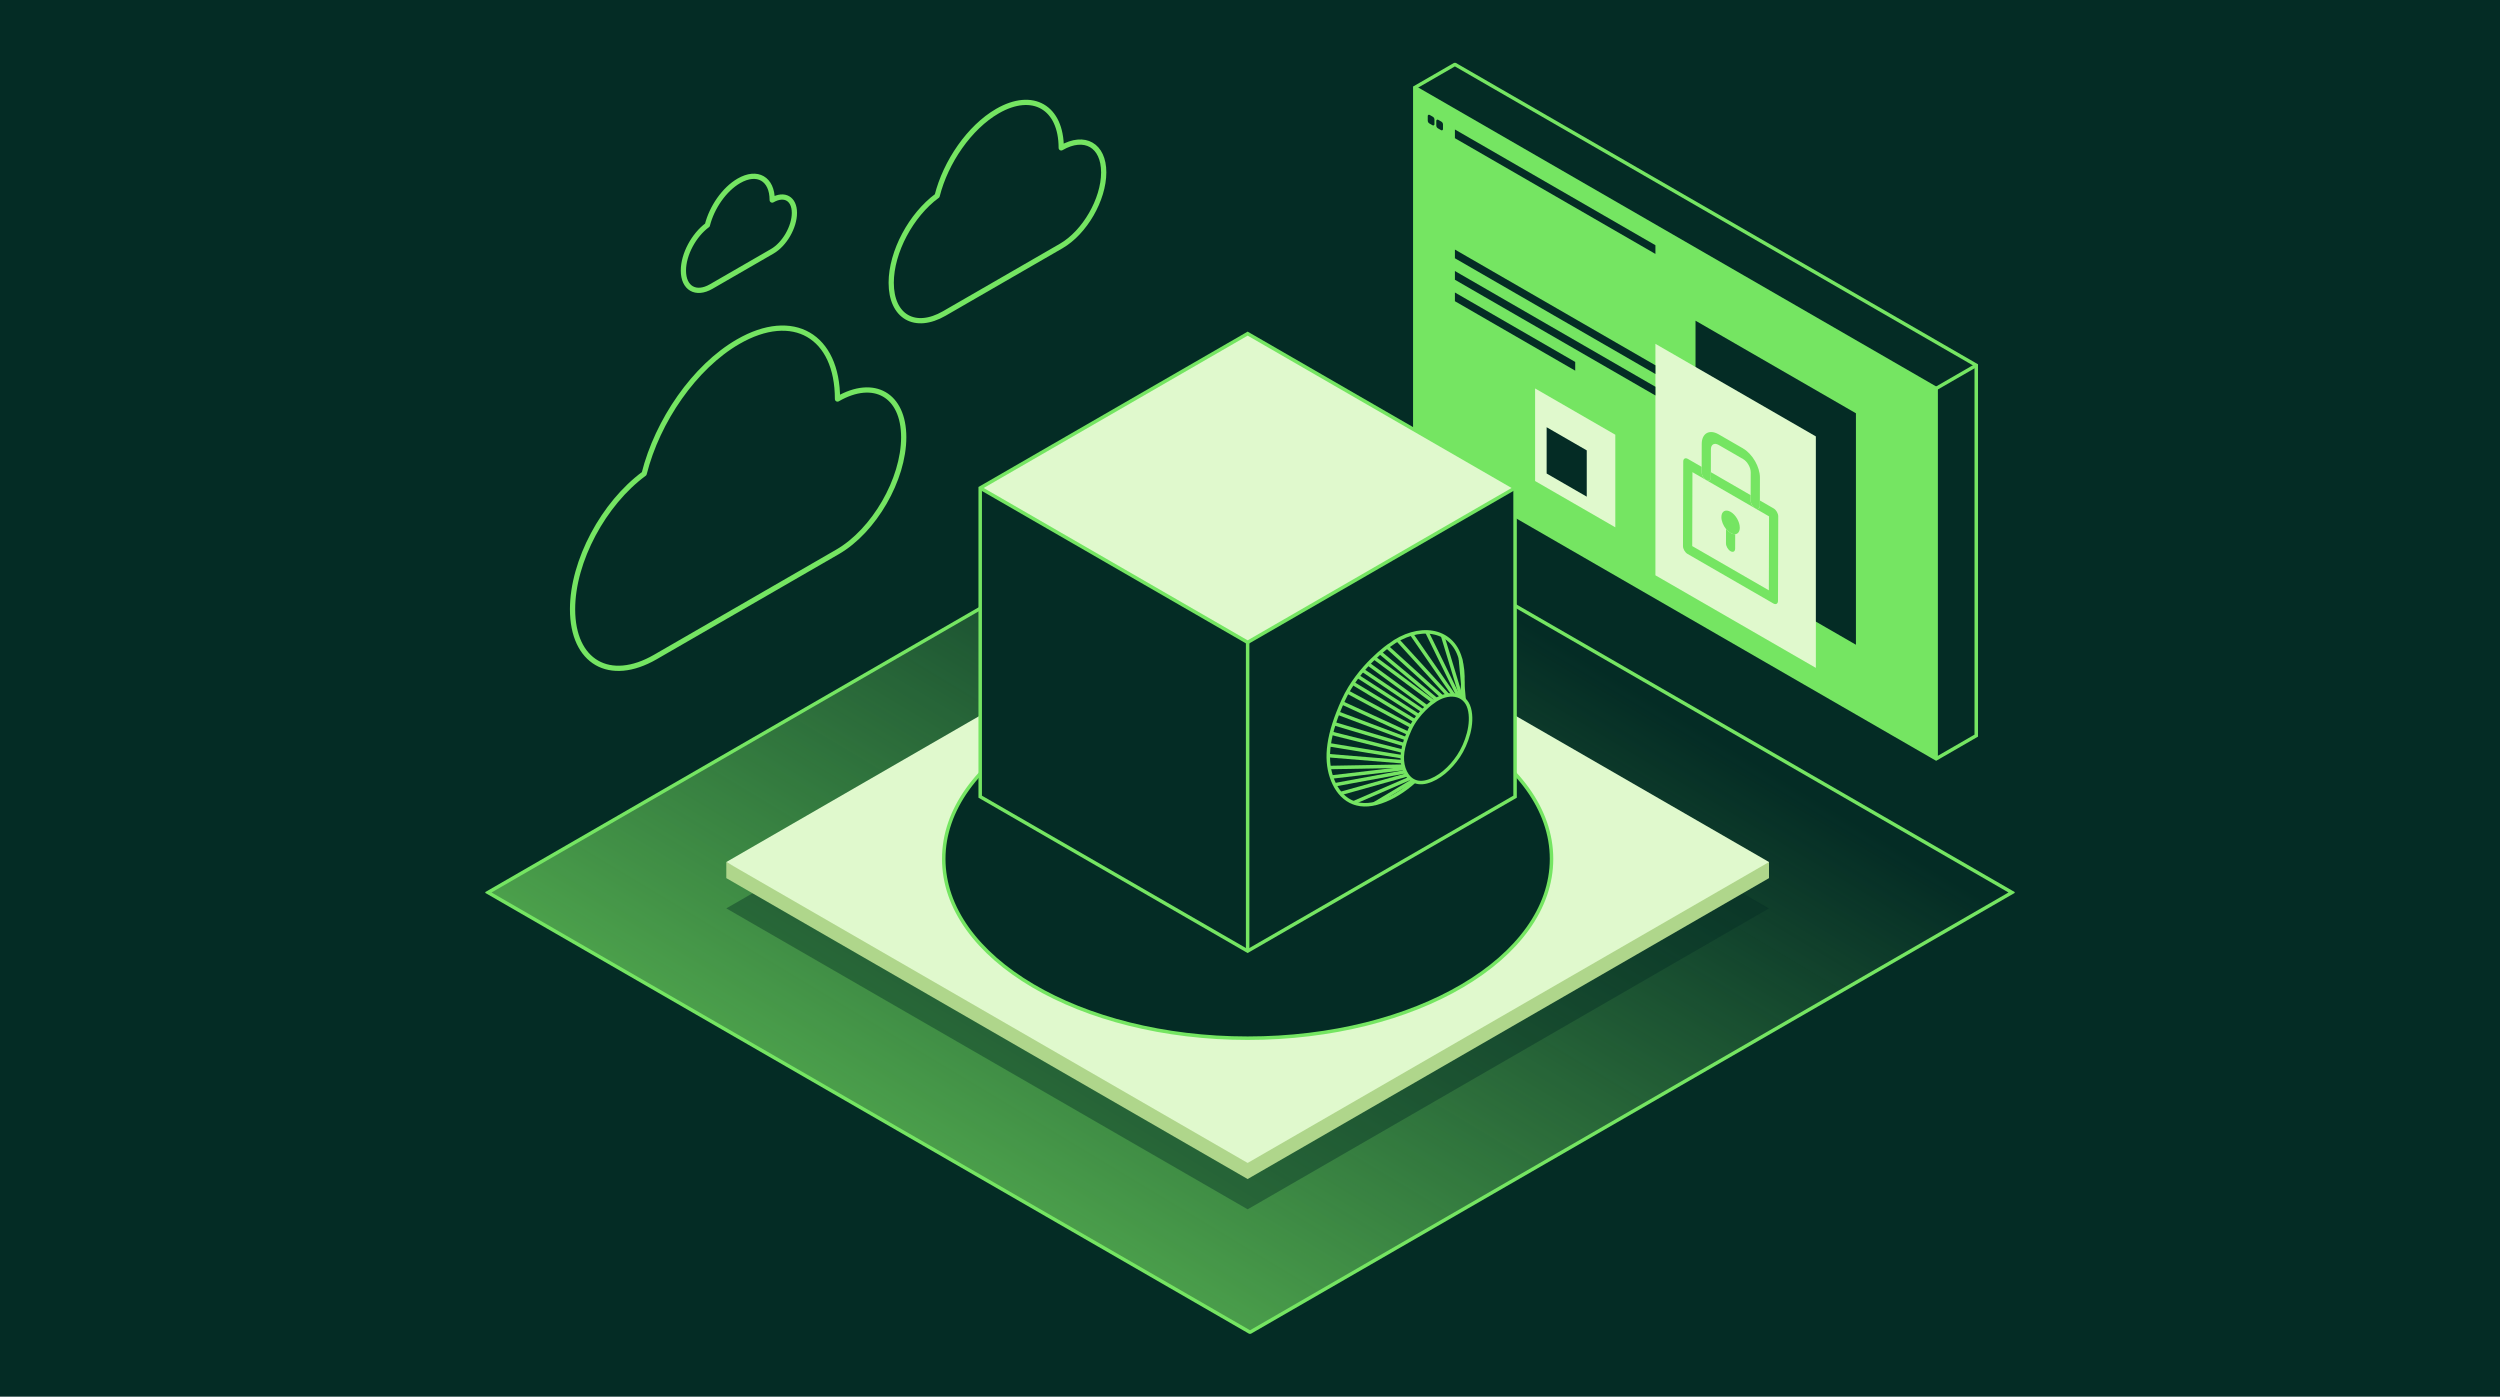 <?xml version="1.0"?>
<svg xmlns="http://www.w3.org/2000/svg" width="716" height="400" viewBox="0 0 716 400" fill="none">
<rect width="716" height="400" fill="#042C25"/>
<g clip-path="url(#clip0_954_424)">
<path d="M554.511 217.318L565.998 210.686V104.621L416.687 18.445L405.2 25.07V131.135L554.511 217.318Z" fill="#042C25" stroke="#75E562" stroke-miterlimit="10"/>
<path d="M554.511 217.319L405.2 131.135V25.07L554.511 111.254V217.319Z" fill="#75E562"/>
<path d="M554.511 217.319V111.254L405.2 25.07" stroke="#75E562" stroke-miterlimit="10"/>
<path d="M565.998 104.621L554.511 111.254" stroke="#75E562" stroke-miterlimit="10"/>
<path d="M485.599 158.134V91.848L531.538 118.362V184.656L485.599 158.134Z" fill="#042C25"/>
<path d="M474.112 164.766V98.473L520.059 124.987V191.281L474.112 164.766Z" fill="#E0F9CD"/>
<path d="M416.687 39.58L474.112 72.727V70.229L416.687 37.082V39.58Z" fill="#042C25"/>
<path d="M409.39 35.369L410.297 35.891C410.536 36.03 410.828 35.853 410.828 35.584V34.254C410.828 33.908 410.643 33.593 410.344 33.424L409.436 32.902C409.198 32.763 408.906 32.94 408.906 33.209V34.539C408.906 34.885 409.09 35.2 409.39 35.369Z" fill="#042C25"/>
<path d="M411.835 36.767L412.742 37.29C412.981 37.428 413.273 37.251 413.273 36.982V35.653C413.273 35.307 413.088 34.992 412.789 34.823L411.881 34.3C411.643 34.162 411.351 34.339 411.351 34.608V35.937C411.351 36.283 411.535 36.598 411.835 36.767Z" fill="#042C25"/>
<path d="M416.687 73.971L474.112 107.118V104.62L416.687 71.474V73.971Z" fill="#042C25"/>
<path d="M416.687 80.12L474.112 113.267V110.769L416.687 77.622V80.12Z" fill="#042C25"/>
<path d="M416.687 86.268L451.139 106.158V103.66L416.687 83.77V86.268Z" fill="#042C25"/>
<path d="M439.652 111.253V137.767L462.626 151.024V124.51L439.652 111.253Z" fill="#E0F9CD"/>
<path d="M454.445 128.991V142.248L442.958 135.616V122.358L454.445 128.991Z" fill="#042C25"/>
<path d="M495.648 149.618C495.648 149.618 495.71 149.657 495.741 149.673L495.648 149.618Z" fill="#75E562"/>
<path d="M495.655 146.591C497.109 147.429 498.285 149.465 498.277 151.133C498.277 152.247 497.739 152.924 496.955 152.993C496.563 153.031 496.117 152.916 495.632 152.639C495.156 152.363 494.702 151.955 494.318 151.479C493.533 150.503 493.003 149.219 493.003 148.097C493.003 146.43 494.195 145.753 495.648 146.591H495.655ZM495.74 149.673L496.97 150.38L495.655 149.619L495.748 149.673" fill="#75E562"/>
<path d="M507.973 145.615C508.703 146.037 509.287 147.052 509.287 147.882L509.218 172.083C509.218 172.92 508.626 173.251 507.896 172.836L483.315 158.649C482.585 158.226 482.001 157.219 482.008 156.382L482.078 132.181C482.078 131.351 482.67 131.012 483.4 131.427L487.352 133.71V135.224C487.352 136.062 487.936 137.076 488.659 137.499L484.715 135.224L484.653 156.397L506.596 169.062L506.658 147.889L502.706 145.607C503.436 146.03 504.028 145.691 504.028 144.854V143.34L507.98 145.615H507.973Z" fill="#75E562"/>
<path d="M499.231 128.453C501.891 129.99 504.051 133.725 504.044 136.784L504.028 143.339V144.853C504.028 145.691 503.429 146.029 502.698 145.606C501.968 145.184 501.383 144.169 501.383 143.332V141.818L501.407 135.262C501.407 133.871 500.43 132.172 499.223 131.473L492.203 127.423C490.996 126.724 490.004 127.285 490.004 128.676L489.989 135.231V136.745C489.989 137.583 489.389 137.921 488.659 137.498C487.936 137.083 487.344 136.061 487.352 135.224V133.71L487.375 127.154C487.383 124.095 489.559 122.858 492.219 124.395L499.238 128.445L499.231 128.453Z" fill="#75E562"/>
<path d="M501.384 143.324C501.384 144.162 501.968 145.176 502.698 145.599L488.651 137.491C489.382 137.913 489.974 137.575 489.974 136.738V135.224L501.384 141.81V143.324Z" fill="#75E562"/>
<path d="M495.64 152.638C496.117 152.915 496.57 153.03 496.963 152.992L496.947 157.111C496.947 157.949 496.355 158.287 495.625 157.864C494.894 157.441 494.31 156.427 494.318 155.589L494.333 151.478C494.717 151.962 495.171 152.361 495.648 152.638H495.64Z" fill="#75E562"/>
<path d="M358 129.652L576.231 255.607L358 381.562L139.769 255.607L358 129.652Z" fill="url(#paint0_linear_954_424)"/>
<path d="M358 129.652L576.231 255.607L358 381.562L139.769 255.607L358 129.652Z" stroke="#75E562" stroke-miterlimit="10"/>
<path opacity="0.4" d="M357.323 174.112L506.642 260.165L357.323 346.348L208.012 260.157L357.323 174.112Z" fill="#042C25"/>
<path d="M498.646 246.885L403.27 191.835L261.916 273.415L208.012 246.885V251.496L357.323 337.679L506.642 251.496V246.885H498.646Z" fill="#AFD68B"/>
<path d="M357.323 160.709L506.642 246.885L357.323 333.068L208.012 246.885L357.323 160.709Z" fill="#E0F9CD"/>
<path d="M357.323 297.339C405.391 297.339 444.358 274.347 444.358 245.985C444.358 217.624 405.391 194.632 357.323 194.632C309.256 194.632 270.289 217.624 270.289 245.985C270.289 274.347 309.256 297.339 357.323 297.339Z" fill="#042C25" stroke="#75E562" stroke-miterlimit="10"/>
<path d="M357.323 272.377L280.73 228.171V139.759L357.323 95.553L433.916 139.759V228.171L357.323 272.377Z" fill="#042C25"/>
<path d="M357.323 95.553L433.916 139.759L357.323 183.965L280.73 139.759L357.323 95.553Z" fill="#E0F9CD"/>
<path d="M357.323 272.377L280.73 228.171V139.759L357.323 95.553L433.916 139.759V228.171L357.323 272.377Z" stroke="#75E562" stroke-miterlimit="10"/>
<path d="M433.916 139.759L357.323 183.965L280.73 139.759" stroke="#75E562" stroke-miterlimit="10"/>
<path d="M357.323 183.965V272.377" stroke="#75E562" stroke-miterlimit="10"/>
<path d="M397.942 184.779C397.942 184.779 389.146 190.774 384.71 200.55C380.266 210.325 379.52 217.065 381.335 222.537C383.157 228.017 387.447 231.844 394.228 230.038C401.017 228.224 407.545 222.507 412.181 215.544C416.825 208.581 420.654 197.26 418.247 188.584C415.848 179.907 406.153 178.654 397.934 184.779H397.942Z" stroke="#75E562" stroke-miterlimit="10"/>
<path d="M410.497 200.942C410.497 200.942 406.038 203.985 403.785 208.942C401.532 213.899 401.148 217.319 402.078 220.094C403.009 222.868 405.177 224.813 408.621 223.898C412.066 222.983 415.372 220.078 417.724 216.551C420.077 213.016 422.022 207.275 420.8 202.879C419.585 198.475 414.664 197.845 410.497 200.95V200.942Z" fill="#042C25" stroke="#75E562" stroke-miterlimit="10"/>
<path d="M405.2 206.421L387.439 195.677" stroke="#75E562" stroke-miterlimit="10"/>
<path d="M406.284 204.953L388.854 193.694" stroke="#75E562" stroke-miterlimit="10"/>
<path d="M407.476 203.593L390.261 191.942" stroke="#75E562" stroke-miterlimit="10"/>
<path d="M408.652 202.448L391.868 190.151" stroke="#75E562" stroke-miterlimit="10"/>
<path d="M410.497 200.942L393.598 188.407" stroke="#75E562" stroke-miterlimit="10"/>
<path d="M411.389 200.342L395.251 186.908" stroke="#75E562" stroke-miterlimit="10"/>
<path d="M413.004 199.543L397.273 185.264" stroke="#75E562" stroke-miterlimit="10"/>
<path d="M414.664 199.051L400.256 183.266" stroke="#75E562" stroke-miterlimit="10"/>
<path d="M416.279 199.005L404.231 181.574" stroke="#75E562" stroke-miterlimit="10"/>
<path d="M417.647 199.328L408.652 180.976" stroke="#75E562" stroke-miterlimit="10"/>
<path d="M418.509 199.727L413.15 182.059" stroke="#75E562" stroke-miterlimit="10"/>
<path d="M418.255 188.584L419.324 200.343" stroke="#75E562" stroke-miterlimit="10"/>
<path d="M404.231 208.027L385.909 198.175" stroke="#75E562" stroke-miterlimit="10"/>
<path d="M403.316 210.003L384.372 201.303" stroke="#75E562" stroke-miterlimit="10"/>
<path d="M402.709 211.57L383.157 204.23" stroke="#75E562" stroke-miterlimit="10"/>
<path d="M402.17 213.269L382.08 207.267" stroke="#75E562" stroke-miterlimit="10"/>
<path d="M401.763 215.144L381.296 210.003" stroke="#75E562" stroke-miterlimit="10"/>
<path d="M401.602 216.742L380.42 213.269" stroke="#75E562" stroke-miterlimit="10"/>
<path d="M401.602 218.157L380.42 216.42" stroke="#75E562" stroke-miterlimit="10"/>
<path d="M401.878 219.433L380.666 219.817" stroke="#75E562" stroke-miterlimit="10"/>
<path d="M402.071 220.094L381.342 222.538" stroke="#75E562" stroke-miterlimit="10"/>
<path d="M402.447 221.031L382.08 224.789" stroke="#75E562" stroke-miterlimit="10"/>
<path d="M402.962 221.931L383.933 227.257" stroke="#75E562" stroke-miterlimit="10"/>
<path d="M403.801 222.914L387.647 229.908" stroke="#75E562" stroke-miterlimit="10"/>
<path d="M404.677 223.552L393.598 230.192" stroke="#75E562" stroke-miterlimit="10"/>
<path d="M184.485 135.662C172.922 144.155 163.98 160.64 163.98 174.489C163.98 189.606 174.598 195.731 187.691 188.169L239.858 158.065C250.338 152.017 258.826 137.315 258.826 125.226C258.826 113.137 250.33 108.233 239.858 114.282C239.858 96.144 227.118 88.79 211.403 97.858C198.901 105.075 188.299 120.515 184.485 135.662Z" stroke="#75E562" stroke-width="1.5" stroke-linecap="round" stroke-linejoin="round"/>
<path d="M268.398 56.073C260.979 61.522 255.243 72.104 255.243 80.989C255.243 90.688 262.055 94.622 270.459 89.773L303.934 70.452C310.654 66.571 316.105 57.133 316.105 49.379C316.105 41.617 310.654 38.474 303.934 42.355C303.934 30.711 295.761 26 285.674 31.818C277.647 36.452 270.851 46.359 268.398 56.081V56.073Z" stroke="#75E562" stroke-width="1.5" stroke-linecap="round" stroke-linejoin="round"/>
<path d="M202.6 64.465C198.725 67.316 195.726 72.842 195.726 77.484C195.726 82.549 199.286 84.608 203.676 82.072L221.16 71.981C224.673 69.953 227.518 65.026 227.518 60.968C227.518 56.91 224.673 55.273 221.16 57.295C221.16 51.216 216.893 48.749 211.618 51.792C207.428 54.213 203.876 59.385 202.592 64.465H202.6Z" stroke="#75E562" stroke-width="1.5" stroke-linecap="round" stroke-linejoin="round"/>
</g>
<defs>
<linearGradient id="paint0_linear_954_424" x1="232.462" y1="464.218" x2="412.893" y2="164.131" gradientUnits="userSpaceOnUse">
<stop stop-color="#75E562"/>
<stop offset="1" stop-color="#75E562" stop-opacity="0"/>
</linearGradient>
<clipPath id="clip0_954_424">
<rect width="438" height="364" fill="white" transform="translate(139 18)"/>
</clipPath>
</defs>
</svg>
